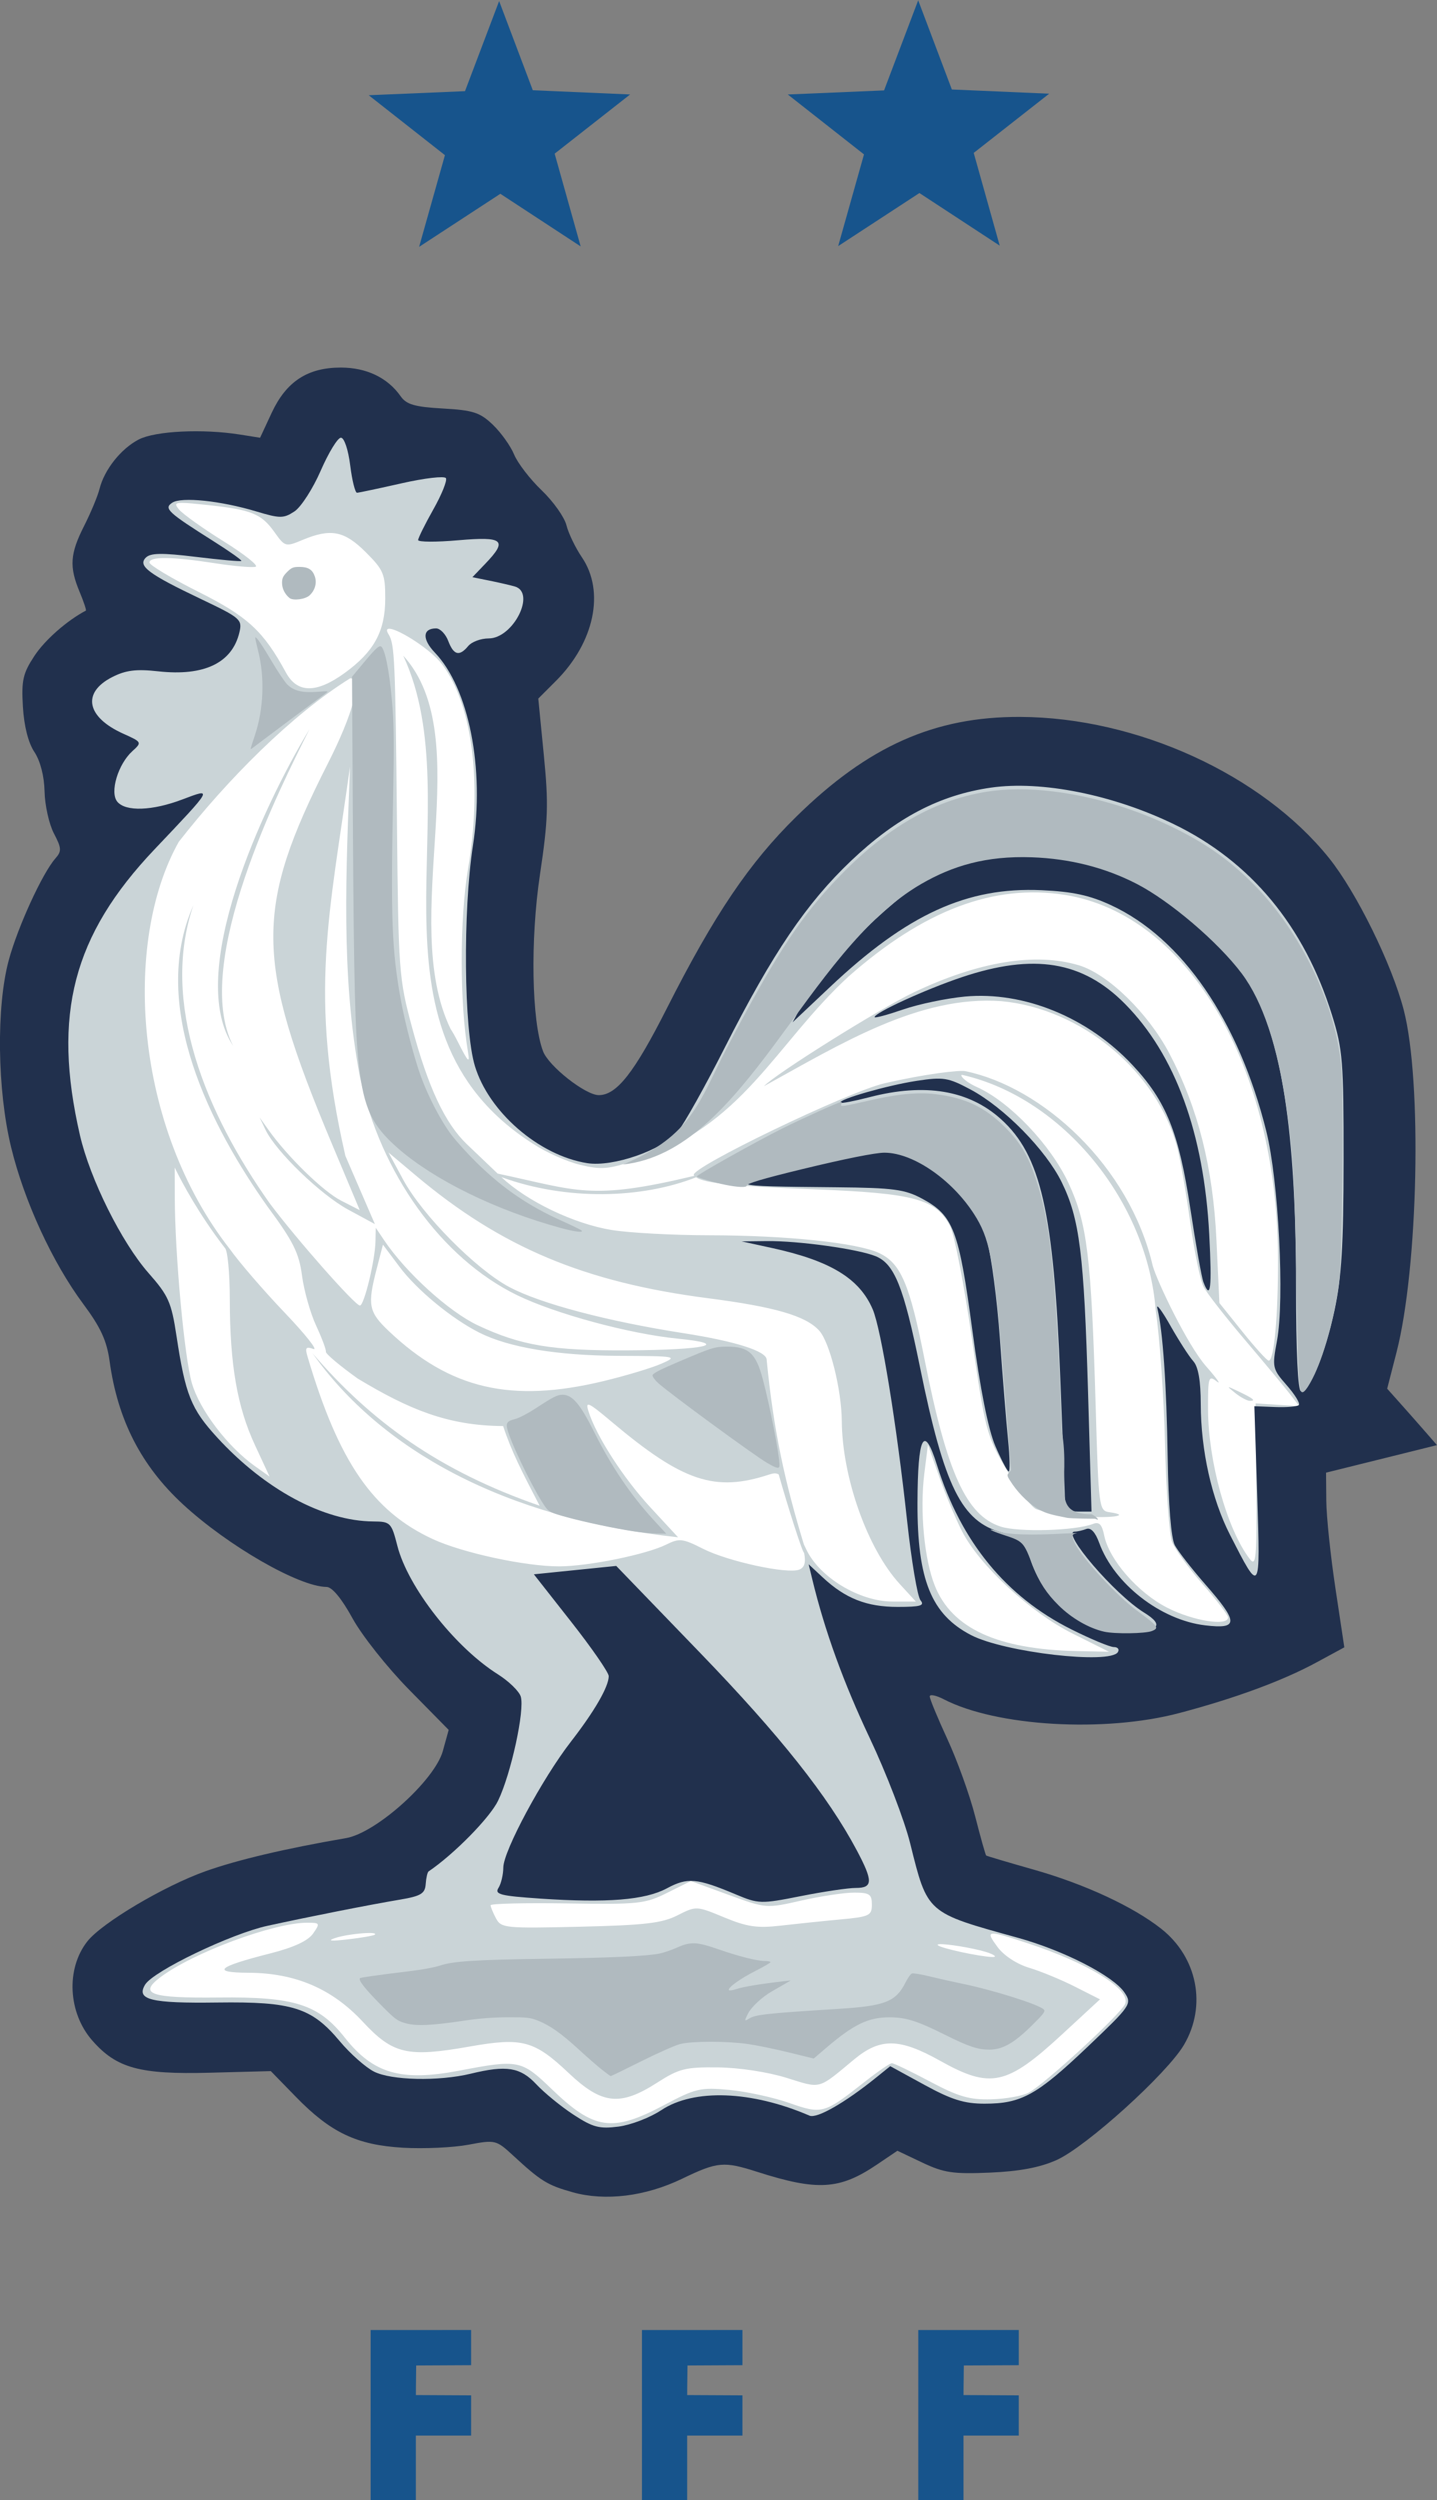 <svg id="svg8" version="1.1" viewBox="0 0 53.055 92.278" height="92.278mm" width="53.055mm" xmlns="http://www.w3.org/2000/svg">
  <rect x="0" y="0" width="53.055" height="92.278" fill="#808080" stroke="none"/>
  <defs id="defs2"></defs>
  
  <g transform="translate(254.108,99.169)" id="layer1">
    <g transform="translate(87.856,10.161)" id="g4686-7"></g>
    <path id="path4694-4" d="m -241.739,-84.293 c -1.076,0.103 -0.619,-0.397 -1.228,0.708 l -1.181,1.829 -1.95,-0.319 c -1.736,-0.076 -1.437,-0.491 -2.115,-0.096 -0.463,0.27 -0.663,0.446 -0.882,0.906 -0.193,0.405 -0.292,0.823 -0.542,1.312 -0.356,0.699 -0.49,0.808 -0.431,1.564 0.041,0.529 0.475,2.164 0.547,2.32 0.092,0.201 -1.213,0.814 -1.732,1.2 -0.93,0.692 -0.921,1.139 -0.921,2.106 0,0.412 0.123,1.023 0.384,1.537 0.301,0.594 0.305,0.828 0.306,1.408 3.7e-4,0.489 0.91,1.389 1.06,1.681 0.261,0.504 -0.517,1.317 -1.137,2.345 -1.153,1.911 -1.315,2.882 -1.312,5.953 0.002,2.244 0.543,2.518 0.899,3.755 0.505,1.756 1.03,3.401 2.045,4.777 0.579,0.784 0.975,1.553 1.233,2.796 0.392,1.889 0.552,2.188 1.671,3.432 1.367,1.521 3.348,2.932 4.733,3.184 0.557,0.101 2.137,1.501 2.606,2.398 0.3,0.575 0.914,1.509 1.724,2.365 l 1.713,1.754 -0.864,1.742 c -0.151,0.503 -0.924,1.199 -1.815,1.983 l -1.251,1.101 -2.593,0.512 c -2.815,0.556 -4.187,1.271 -5.93,2.428 -2.157,1.432 -2.586,1.287 -1.06,3.024 0.835,0.951 1.947,0.972 4.34,0.812 l 1.895,-0.127 0.988,0.988 c 1.724,1.724 3.361,2.377 5.874,1.883 l 1.14,-0.224 0.671,0.652 c 0.369,0.359 1.457,0.944 1.915,1.156 1.24,0.574 2.924,0.293 4.265,-0.403 1.179,-0.612 1.704,-0.631 3.189,-0.117 1.468,0.508 2.576,0.056 3.765,-0.677 l 0.879,-0.542 1.019,0.416 c 1.287,0.526 1.233,0.697 2.815,0.209 1.019,-0.315 1.635,-0.111 3.14,-1.466 2.172,-1.956 2.625,-1.724 2.733,-3.021 0.066,-0.789 0.063,-0.642 -0.32,-1.294 -0.814,-1.39 -1.565,-1.827 -4.635,-2.712 -0.911,-0.263 -1.2,-0.463 -1.983,-0.787 -0.449,-0.625 -0.797,-1.105 -0.962,-1.791 -0.165,-0.686 -1.187,-2.396 -1.536,-3.187 -0.349,-0.791 -0.278,-2.332 -0.251,-2.362 0.027,-0.031 1.983,-0.083 2.632,0.136 3.353,1.132 6.925,0.404 11.077,-1.614 1.909,-0.928 1.086,-0.127 0.733,-2.038 -0.112,-0.604 0.278,-1.334 0.209,-2.278 l -0.484,-2.853 c 4.313,-1.511 5.096,1.537 2.847,-0.763 l -0.289,-1.51 0.336,-1.421 c 0.869,-3.335 1.032,-9.088 0.318,-11.936 -1.376,-5.481 -2.851,-7.864 -8.509,-9.324 -1.569,-0.405 -2.165,-0.817 -4.006,-0.748 -1.719,0.064 -3.026,0.052 -4.027,0.438 -1.785,0.689 -2.357,1.887 -3.948,3.497 -1.687,1.707 -3.197,3.157 -4.866,6.461 -1.383,2.737 -2.381,3.264 -2.991,3.263 -0.535,-9.1e-4 -2.713,-0.548 -3.075,-1.101 -0.166,-0.253 -0.733,-2.403 -0.853,-3.535 -0.173,-1.644 0.021,-2.305 0.271,-3.774 0.324,-1.902 0.329,-4.393 0.065,-5.53 -0.155,-0.669 -0.482,-1.71 0.19,-2.402 1.065,-1.098 1.396,-1.206 1.288,-2.333 -0.049,-0.509 0.217,-0.731 0.015,-1.004 -0.202,-0.274 -0.183,-0.733 -0.309,-1.117 -0.14,-0.425 -0.393,-0.861 -0.891,-1.277 -0.45,-0.376 -1.289,-0.725 -1.289,-0.903 0,-0.45 -0.184,-1.123 -0.845,-1.396 -0.301,-0.125 -0.834,-0.328 -1.345,-0.293 -0.819,0.057 -0.878,0.223 -1.083,-0.159 -0.346,-0.647 -0.384,-1.342 -1.35,-1.319 z" style="fill:#ffffff;stroke-width:0.185"></path>
    <g transform="matrix(0.7,0,0,0.7,-16.349,-18.01)" id="g4686">
      <path id="path4694" d="m -321.987,-94.691 c -1.538,0.148 -0.884,-0.567 -1.754,1.012 l -1.687,2.612 -2.786,-0.456 c -2.481,-0.109 -2.053,-0.702 -3.021,-0.137 -0.661,0.386 -0.947,0.637 -1.26,1.295 -0.275,0.578 -0.418,1.175 -0.774,1.875 -0.509,0.999 -0.7,1.155 -0.615,2.234 0.059,0.756 0.678,3.091 0.781,3.315 0.132,0.286 -1.733,1.163 -2.474,1.714 -1.329,0.988 -1.315,1.626 -1.315,3.009 0,0.589 0.176,1.461 0.548,2.195 0.431,0.849 0.436,1.183 0.437,2.011 5.3e-4,0.698 1.299,1.984 1.515,2.401 0.372,0.72 -0.739,1.881 -1.625,3.35 -1.647,2.73 -1.879,4.117 -1.875,8.504 0.003,3.205 0.776,3.597 1.285,5.365 0.721,2.509 1.472,4.858 2.922,6.824 0.827,1.121 1.393,2.219 1.762,3.994 0.56,2.698 0.789,3.126 2.387,4.903 1.953,2.172 4.783,4.188 6.762,4.548 0.795,0.145 3.053,2.144 3.723,3.426 0.429,0.821 1.306,2.156 2.463,3.378 l 2.447,2.506 -1.234,2.489 c -0.215,0.718 -1.32,1.712 -2.593,2.833 l -1.787,1.573 -3.704,0.732 c -4.021,0.794 -5.982,1.816 -8.472,3.469 -3.082,2.046 -3.694,1.838 -1.515,4.32 1.193,1.359 2.782,1.389 6.2,1.16 l 2.708,-0.181 1.411,1.411 c 2.462,2.462 4.801,3.396 8.391,2.69 l 1.628,-0.32 0.958,0.932 c 0.527,0.512 2.082,1.348 2.736,1.651 1.772,0.82 4.177,0.419 6.093,-0.576 1.685,-0.875 2.434,-0.902 4.556,-0.167 2.098,0.726 3.68,0.08 5.379,-0.967 l 1.255,-0.774 1.455,0.595 c 1.839,0.752 1.762,0.996 4.021,0.298 1.456,-0.45 2.336,-0.158 4.486,-2.094 3.103,-2.795 3.75,-2.463 3.905,-4.316 0.094,-1.127 0.089,-0.917 -0.456,-1.848 -1.164,-1.985 -2.236,-2.61 -6.621,-3.874 -1.301,-0.375 -1.714,-0.661 -2.834,-1.124 -0.642,-0.892 -1.139,-1.578 -1.375,-2.558 -0.236,-0.98 -1.696,-3.422 -2.194,-4.552 -0.499,-1.13 -0.398,-3.331 -0.359,-3.375 0.039,-0.044 2.833,-0.119 3.76,0.194 4.79,1.617 9.893,0.578 15.825,-2.305 2.728,-1.326 1.552,-0.181 1.047,-2.911 -0.16,-0.863 0.397,-1.905 0.299,-3.255 l -0.692,-4.075 c 6.161,-2.159 7.28,2.196 4.068,-1.09 l -0.412,-2.157 0.481,-2.03 c 1.241,-4.764 1.475,-12.983 0.454,-17.051 -1.966,-7.83 -4.073,-11.234 -12.155,-13.32 -2.241,-0.578 -3.093,-1.166 -5.722,-1.069 -2.456,0.091 -4.323,0.074 -5.753,0.626 -2.549,0.984 -3.367,2.695 -5.641,4.996 -2.409,2.438 -4.567,4.51 -6.951,9.23 -1.976,3.911 -3.401,4.663 -4.272,4.662 -0.765,-0.001 -3.875,-0.782 -4.393,-1.573 -0.237,-0.361 -1.047,-3.432 -1.218,-5.05 -0.248,-2.348 0.03,-3.293 0.387,-5.392 0.463,-2.717 0.47,-6.275 0.093,-7.9 -0.222,-0.956 -0.688,-2.443 0.272,-3.432 1.522,-1.568 1.995,-1.722 1.84,-3.332 -0.07,-0.727 0.31,-1.044 0.022,-1.435 -0.289,-0.391 -0.261,-1.047 -0.442,-1.596 -0.2,-0.607 -0.562,-1.23 -1.273,-1.824 -0.643,-0.537 -1.842,-1.035 -1.842,-1.291 0,-0.643 -0.263,-1.604 -1.207,-1.995 -0.43,-0.178 -1.192,-0.469 -1.922,-0.418 -1.17,0.082 -1.255,0.318 -1.547,-0.227 -0.494,-0.925 -0.548,-1.916 -1.929,-1.885 z m -8.049,5.265 c 0.251,0.002 0.663,0.042 1.297,0.11 2.352,0.252 2.865,0.458 3.558,1.431 0.555,0.779 0.587,0.788 1.478,0.415 1.494,-0.624 2.208,-0.486 3.34,0.646 0.939,0.938 1.027,1.15 1.026,2.447 -10e-4,1.721 -0.59,2.799 -2.147,3.926 -1.486,1.076 -2.495,1.067 -3.09,-0.028 -1.19,-2.191 -2.014,-2.952 -4.618,-4.259 -1.419,-0.712 -2.58,-1.406 -2.58,-1.543 0,-0.327 1.195,-0.313 3.458,0.038 1.012,0.157 1.976,0.24 2.142,0.184 0.166,-0.055 -0.594,-0.658 -1.689,-1.34 -1.095,-0.682 -2.153,-1.437 -2.353,-1.678 -0.209,-0.252 -0.241,-0.354 0.176,-0.35 z m 10.96,6.639 c 0.526,0.069 2.149,1.093 2.741,1.879 1.598,2.122 2.123,6.273 1.365,10.784 -0.445,2.649 -0.446,7.052 -0.001,9.657 0.108,0.633 0.001,0.526 -0.53,-0.529 -0.166,-0.33 -0.297,-0.557 -0.388,-0.688 -2.788,-5.775 1.477,-15.331 -2.499,-19.687 3.701,7.957 -2.752,19.651 6.872,25.754 0.657,0.435 1.767,0.928 2.467,1.096 1.105,0.265 1.486,0.234 2.879,-0.236 5.696,-1.727 7.372,-6.114 11.285,-9.708 3.965,-3.491 7.654,-4.881 11.391,-4.291 6.51,1.028 11.212,9.043 11.244,19.166 0.01,3.032 -0.205,5.395 -0.489,5.393 -0.089,-5.29e-4 -0.711,-0.685 -1.382,-1.521 l -1.219,-1.52 -0.155,-3.307 c -0.179,-3.833 -0.971,-6.97 -2.485,-9.852 -1.115,-2.121 -3.236,-4.187 -4.772,-4.647 -2.296,-0.688 -5.276,-0.2 -8.696,1.423 -1.777,0.843 -7.316,4.309 -7.912,4.951 4.019,-2.214 8.199,-4.808 12.528,-4.482 4.227,0.395 8.205,3.705 9.267,7.712 0.154,0.582 0.461,2.342 0.681,3.91 0.22,1.568 0.538,3.116 0.707,3.44 0.169,0.323 1.153,1.585 2.188,2.803 1.035,1.218 2.102,2.502 2.372,2.853 l 0.491,0.637 -1.152,-0.074 -1.152,-0.074 0.035,4.351 c 0.031,3.892 -0.007,4.297 -0.357,3.836 -1.192,-1.568 -2.181,-5.137 -2.187,-7.889 -0.004,-1.694 0.028,-1.793 0.459,-1.455 0.255,0.2 0.006,-0.154 -0.552,-0.787 -1,-1.133 -2.599,-4.501 -2.822,-5.303 -1.232,-5.295 -5.834,-9.438 -9.893,-10.271 -0.292,-0.06 -2.033,0.129 -4.262,0.643 -1.925,0.444 -10.282,4.468 -10.052,4.841 0.007,0.012 0.019,0.023 0.029,0.034 -5.511,1.324 -6.159,0.777 -10.375,-0.116 -0.523,-0.496 -1.207,-1.147 -1.628,-1.552 -1.155,-1.11 -2.038,-2.995 -2.892,-6.175 -0.687,-2.556 -0.714,-2.92 -0.791,-10.716 -0.086,-8.661 -0.122,-9.479 -0.441,-9.988 -0.147,-0.234 -0.093,-0.317 0.082,-0.294 z m -2.105,2.609 v 5.29e-4 c 0.644,0 0.158,1.852 -1.179,4.486 -3.888,7.663 -3.86,10.368 0.207,20.054 l 1.472,3.505 -0.987,-0.504 c -0.941,-0.48 -2.819,-2.31 -3.827,-3.728 l -0.47,-0.661 0.313,0.655 c 0.548,1.145 2.909,3.424 4.364,4.212 l 1.406,0.761 -0.359,-0.829 c -0.197,-0.456 -0.737,-1.703 -1.198,-2.77 -1.953,-8.515 -0.842,-12.695 0.244,-20.521 -0.199,5.383 -0.497,11.019 0.522,16.348 1.087,5.105 4.308,9.58 8.289,11.519 2.021,0.984 5.933,2.043 8.475,2.293 2.84,0.28 1.489,0.595 -2.648,0.617 -3.992,0.021 -5.633,-0.253 -7.9,-1.321 -1.522,-0.717 -3.783,-2.77 -4.935,-4.481 l -0.445,-0.661 -0.014,0.707 c -0.02,1.003 -0.598,3.394 -0.821,3.394 -0.256,0 -3.336,-3.489 -4.757,-5.389 -3.36,-4.749 -5.787,-10.578 -4.025,-15.72 -2.388,5.373 1.003,11.793 3.897,15.876 1.369,1.851 1.672,2.457 1.831,3.66 0.105,0.793 0.44,1.977 0.744,2.632 0.304,0.655 0.536,1.275 0.515,1.378 -0.021,0.103 0.738,0.741 1.685,1.417 2.669,1.604 4.72,2.482 7.663,2.5 0.451,1.374 1.009,2.436 1.926,4.201 -5.309,-1.837 -8.908,-4.45 -11.981,-8.041 3.572,5.035 10.018,8.703 19.283,9.705 l -1.463,-1.58 c -1.422,-1.536 -2.852,-3.756 -3.264,-5.065 -0.176,-0.56 -0.017,-0.488 1.22,0.553 3.76,3.164 5.451,3.728 8.328,2.778 0.219,-0.072 0.366,-0.081 0.488,0.005 0.39,1.401 1.269,4.194 1.337,4.126 0.101,0.513 0.023,0.78 -0.261,0.889 -0.632,0.243 -3.756,-0.435 -5.069,-1.1 -1.078,-0.546 -1.251,-0.565 -1.943,-0.221 -1.041,0.519 -4.1,1.143 -5.637,1.148 -1.77,0.006 -5.096,-0.709 -6.67,-1.436 -3.167,-1.461 -4.966,-4.078 -6.605,-9.605 -0.146,-0.493 -0.095,-0.565 0.304,-0.421 0.264,0.095 -0.42,-0.769 -1.519,-1.92 -1.1,-1.151 -2.4,-2.658 -2.889,-3.349 -5.06,-6.463 -5.664,-16.19 -2.692,-21.473 2.558,-3.274 5.952,-6.701 9.042,-8.623 z m -2.147,2.678 c -2.507,4.16 -6.556,12.915 -4.033,16.703 -2.229,-4.354 2.52,-13.694 4.033,-16.703 z m 34.439,18.238 c 5.316,1.213 9.763,6.711 10.19,12.426 0.21,1.38 0.43,4.533 0.489,7.007 0.059,2.474 0.226,4.807 0.371,5.185 0.145,0.378 0.87,1.378 1.609,2.224 0.74,0.845 1.345,1.638 1.345,1.761 0,0.477 -1.826,0.189 -3.192,-0.504 -1.56,-0.791 -3.083,-2.535 -3.341,-3.825 -0.114,-0.571 -0.263,-0.726 -0.581,-0.603 -0.942,0.366 -3.943,0.452 -4.888,0.14 -1.804,-0.595 -2.82,-2.83 -4,-8.797 -0.787,-3.98 -1.255,-5.079 -2.39,-5.618 -1.152,-0.547 -4.879,-0.938 -8.993,-0.943 -1.892,-0.002 -4.196,-0.127 -5.121,-0.277 -1.989,-0.323 -4.47,-1.511 -5.818,-2.788 3.444,1.254 7.418,1.134 10.267,0.008 0.458,0.318 2.044,0.473 6.229,0.635 5.293,0.204 6.43,0.513 7.172,1.947 0.221,0.427 0.733,3.067 1.138,5.868 0.71,4.902 0.778,5.163 1.83,6.963 0.601,1.029 1.304,1.965 1.562,2.081 0.258,0.116 1.243,0.281 2.189,0.368 1.592,0.146 2.964,-0.018 1.683,-0.202 -0.552,-0.079 -0.571,-0.219 -0.726,-5.556 -0.23,-7.906 -0.446,-9.688 -1.438,-11.807 -0.944,-2.018 -3.092,-4.271 -4.808,-5.045 -0.722,-0.326 -0.971,-0.693 -0.777,-0.649 z m -30.277,4.088 1.437,1.209 c 4.503,3.788 8.893,5.633 15.404,6.474 3.545,0.458 5.171,0.931 5.877,1.71 0.554,0.612 1.179,3.111 1.191,4.763 0.022,2.981 1.357,6.741 3.05,8.589 h -5.3e-4 l 0.858,0.936 -1.226,-0.002 c -1.764,-0.002 -3.885,-1.292 -4.567,-2.777 -0.047,-0.103 -0.083,-0.175 -0.11,-0.223 -0.977,-3.207 -1.599,-5.938 -1.967,-9.758 -0.013,-0.447 -1.649,-0.967 -4.371,-1.391 -4.032,-0.628 -7.559,-1.561 -9.199,-2.432 -1.759,-0.935 -4.594,-3.801 -5.6,-5.663 z m -11.276,0.794 c 0.396,0.818 1.308,2.506 2.642,4.234 0.145,0.09 0.264,1.314 0.265,2.726 0.003,3.418 0.389,5.657 1.324,7.67 l 0.774,1.666 -0.767,-0.547 c -1.448,-1.031 -2.919,-2.964 -3.33,-4.375 -0.396,-1.363 -0.893,-6.748 -0.903,-9.786 z m 10.984,4.068 0.875,1.168 c 0.91,1.215 2.738,2.724 4.196,3.463 1.554,0.788 4.109,1.215 7.356,1.23 3.081,0.014 3.148,0.026 2.249,0.418 -0.509,0.222 -1.879,0.634 -3.043,0.914 -4.866,1.172 -8.087,0.424 -11.311,-2.625 -1.079,-1.02 -1.15,-1.376 -0.652,-3.295 z m 44.613,7.518 c -0.019,0.013 0.099,0.111 0.342,0.305 0.282,0.226 0.63,0.411 0.772,0.411 0.336,0 0.186,-0.122 -0.624,-0.508 -0.312,-0.149 -0.47,-0.222 -0.489,-0.209 z m -15.868,3.031 0.594,1.687 c 0.327,0.928 0.869,2.223 1.205,2.878 0.922,1.797 3.602,4.275 5.829,5.389 l 1.921,0.961 -1.689,-0.036 c -4.191,-0.089 -6.595,-1.193 -7.495,-3.442 -0.56,-1.4 -0.8,-3.957 -0.556,-5.913 z m -12.508,23.005 1.988,0.725 c 1.983,0.723 1.993,0.724 3.836,0.305 1.016,-0.231 2.27,-0.42 2.787,-0.42 0.814,0 0.94,0.084 0.94,0.63 0,0.581 -0.131,0.643 -1.654,0.784 -0.91,0.084 -2.332,0.232 -3.16,0.327 -1.235,0.142 -1.771,0.064 -2.977,-0.436 -1.465,-0.607 -1.474,-0.607 -2.462,-0.107 -0.817,0.414 -1.723,0.519 -5.138,0.6 -3.942,0.093 -4.16,0.072 -4.432,-0.436 -0.157,-0.294 -0.286,-0.607 -0.286,-0.695 0,-0.088 1.816,-0.131 4.035,-0.097 3.775,0.059 4.115,0.022 5.279,-0.56 z m -20.227,2.197 c 0.67,0 0.685,0.028 0.303,0.574 -0.269,0.383 -1.02,0.731 -2.268,1.047 -2.789,0.708 -3.124,1.007 -1.14,1.017 2.476,0.012 4.408,0.839 6.029,2.58 1.597,1.716 2.353,1.891 5.649,1.309 2.763,-0.488 3.398,-0.318 5.214,1.4 1.753,1.658 2.71,1.762 4.667,0.506 1.154,-0.74 1.49,-0.825 3.206,-0.805 1.112,0.013 2.63,0.244 3.616,0.551 1.851,0.576 1.632,0.636 3.559,-0.966 1.383,-1.149 2.393,-1.135 4.534,0.062 2.676,1.497 3.518,1.314 6.461,-1.406 l 1.98,-1.829 -1.319,-0.668 c -0.725,-0.367 -1.814,-0.816 -2.419,-0.997 -0.647,-0.193 -1.331,-0.642 -1.661,-1.088 -0.671,-0.907 -0.587,-0.918 1.588,-0.204 3.226,1.059 5.433,2.429 5.14,3.191 -0.197,0.514 -4.234,4.23 -5.09,4.686 -0.327,0.174 -1.219,0.332 -1.984,0.352 -1.134,0.029 -1.727,-0.144 -3.216,-0.935 -1.004,-0.534 -1.911,-0.97 -2.016,-0.97 -0.105,0 -0.771,0.459 -1.482,1.02 -2.085,1.647 -2.21,1.681 -3.934,1.075 -0.835,-0.293 -2.256,-0.602 -3.159,-0.687 -1.523,-0.142 -1.772,-0.084 -3.45,0.807 -2.721,1.444 -3.684,1.304 -5.932,-0.864 -1.58,-1.523 -1.743,-1.555 -4.853,-0.96 -3.068,0.587 -4.536,0.165 -6.041,-1.735 -1.396,-1.762 -2.657,-2.165 -6.645,-2.12 -3.6,0.04 -4.253,-0.183 -3.1,-1.058 1.709,-1.297 5.984,-2.886 7.764,-2.886 z m 3.363,0.543 c 0.171,0.006 0.259,0.033 0.201,0.085 -0.061,0.054 -0.706,0.167 -1.434,0.251 -0.892,0.103 -1.108,0.079 -0.661,-0.072 0.413,-0.14 1.21,-0.248 1.698,-0.264 0.073,-0.002 0.139,-0.003 0.196,-5.16e-4 z m 30.143,0.589 c 0.58,0.027 1.972,0.274 2.491,0.479 0.304,0.12 0.36,0.204 0.132,0.197 -0.677,-0.021 -2.711,-0.461 -2.871,-0.621 -0.049,-0.049 0.054,-0.064 0.248,-0.055 z" style="fill:#cad4d7;stroke-width:0.265"></path>
      <path transform="matrix(0.265,0,0,0.265,-73.568,-10.161)" id="path4690" d="m -930.336,64.438 v 34 h 9 v -13 h 11 v -8 l -10.992,-0.057 c -0.004,-2.263 0.049,-3.493 0.057,-5.887 l 10.936,-0.057 v -7 z m 54,0 v 34 h 9 v -13 h 11 v -8 l -10.992,-0.057 c -0.004,-2.263 0.049,-3.493 0.057,-5.887 l 10.936,-0.057 v -7 z m 55,0 v 34 h 9 v -13 h 11 v -8 l -10.992,-0.057 c -0.004,-2.263 0.049,-3.493 0.057,-5.887 l 10.936,-0.057 v -7 z" style="fill:#17548c;stroke-width:1"></path>
      <path id="path4688" d="m -309.452,-0.35 c -1.325,-0.369 -1.671,-0.582 -3.124,-1.922 -0.911,-0.841 -0.95,-0.85 -2.381,-0.582 -0.8,0.15 -2.348,0.22 -3.44,0.157 -2.438,-0.142 -3.811,-0.793 -5.649,-2.679 l -1.326,-1.361 -3.208,0.085 c -3.706,0.098 -4.924,-0.235 -6.205,-1.694 -1.283,-1.461 -1.401,-3.786 -0.265,-5.23 0.769,-0.978 4.049,-2.924 6.242,-3.703 1.692,-0.601 4.205,-1.193 7.405,-1.744 1.593,-0.274 4.676,-3.048 5.104,-4.591 l 0.309,-1.114 -2.084,-2.117 c -1.147,-1.165 -2.491,-2.858 -2.989,-3.767 -0.57,-1.039 -1.076,-1.652 -1.366,-1.654 -1.453,-0.01 -5.193,-2.159 -7.569,-4.349 -2.209,-2.036 -3.45,-4.453 -3.876,-7.549 -0.15,-1.088 -0.471,-1.787 -1.394,-3.028 -1.622,-2.181 -3.113,-5.421 -3.802,-8.26 -0.733,-3.02 -0.788,-7.41 -0.122,-9.868 0.473,-1.746 1.77,-4.577 2.455,-5.355 0.34,-0.386 0.331,-0.545 -0.076,-1.323 -0.254,-0.486 -0.476,-1.479 -0.492,-2.207 -0.019,-0.82 -0.224,-1.614 -0.539,-2.09 -0.321,-0.483 -0.544,-1.364 -0.604,-2.381 -0.082,-1.395 1.4e-4,-1.759 0.609,-2.684 0.55,-0.836 1.719,-1.864 2.711,-2.385 0.038,-0.02 -0.111,-0.468 -0.331,-0.995 -0.551,-1.32 -0.504,-2.003 0.24,-3.472 0.352,-0.695 0.717,-1.571 0.811,-1.947 0.256,-1.021 1.132,-2.124 2.071,-2.61 0.871,-0.45 3.373,-0.572 5.341,-0.259 l 1.058,0.168 0.609,-1.309 c 0.771,-1.657 1.897,-2.394 3.656,-2.392 1.354,0.002 2.465,0.537 3.152,1.517 0.302,0.431 0.74,0.558 2.226,0.642 1.595,0.09 1.957,0.208 2.633,0.855 0.431,0.413 0.936,1.12 1.123,1.572 0.187,0.452 0.841,1.301 1.453,1.887 0.612,0.586 1.2,1.415 1.307,1.842 0.107,0.427 0.474,1.188 0.815,1.69 1.224,1.804 0.66,4.488 -1.371,6.519 l -0.93,0.93 0.293,2.98 c 0.254,2.58 0.226,3.425 -0.204,6.299 -0.516,3.444 -0.441,7.731 0.164,9.32 0.299,0.787 2.236,2.31 2.938,2.31 0.944,0 1.871,-1.18 3.587,-4.57 2.503,-4.944 4.347,-7.675 6.831,-10.114 3.783,-3.715 7.289,-5.277 11.803,-5.259 6.16,0.024 12.759,3.039 16.297,7.444 1.444,1.799 3.311,5.592 3.937,8.001 0.976,3.755 0.769,13.598 -0.38,18.063 l -0.492,1.913 0.709,0.794 c 0.39,0.437 0.981,1.106 1.313,1.488 l 0.604,0.694 -2.925,0.726 -2.925,0.726 0.013,1.491 c 0.007,0.82 0.224,2.893 0.482,4.605 l 0.469,3.114 -1.475,0.799 c -1.775,0.962 -4.282,1.887 -7.23,2.666 -3.943,1.043 -9.646,0.709 -12.423,-0.727 -0.407,-0.21 -0.739,-0.277 -0.739,-0.148 0,0.129 0.423,1.15 0.94,2.269 0.517,1.119 1.172,2.942 1.456,4.051 0.284,1.108 0.545,2.039 0.581,2.067 0.036,0.028 1.168,0.364 2.515,0.746 2.684,0.762 5.223,1.939 6.714,3.113 1.915,1.509 2.416,4.063 1.203,6.125 -0.895,1.52 -5.16,5.376 -6.719,6.073 -0.878,0.393 -1.955,0.596 -3.514,0.663 -1.939,0.083 -2.43,0.01 -3.565,-0.528 l -1.316,-0.625 -1.086,0.733 c -1.964,1.326 -3.132,1.395 -6.311,0.378 -1.765,-0.565 -2.093,-0.535 -3.96,0.365 -1.935,0.932 -4.047,1.193 -5.772,0.713 z m 4.673,-4.326 c 1.719,-1.144 4.757,-1.032 7.82,0.288 0.389,0.167 1.86,-0.674 3.515,-2.009 l 0.743,-0.6 1.809,0.989 c 1.425,0.779 2.097,0.989 3.168,0.989 1.937,0 2.757,-0.453 5.426,-2.993 2.298,-2.187 2.352,-2.267 1.958,-2.86 -0.585,-0.881 -3.198,-2.223 -5.645,-2.9 -4.819,-1.332 -4.742,-1.264 -5.668,-4.986 -0.301,-1.209 -1.259,-3.702 -2.13,-5.54 -1.385,-2.925 -2.372,-5.651 -3.03,-8.37 l -0.192,-0.794 0.748,0.697 c 1.188,1.108 2.315,1.552 3.942,1.552 1.215,0 1.445,-0.067 1.21,-0.35 -0.16,-0.193 -0.476,-2.068 -0.704,-4.167 -0.55,-5.081 -1.369,-10.122 -1.815,-11.17 -0.695,-1.631 -2.231,-2.566 -5.32,-3.239 l -1.593,-0.347 1.323,-0.016 c 1.658,-0.02 4.799,0.415 5.736,0.794 0.999,0.404 1.483,1.611 2.341,5.83 1.288,6.335 2.199,8.173 4.334,8.744 1,0.268 1.199,0.441 1.444,1.259 0.699,2.334 2.743,3.983 4.93,3.978 1.9,-0.004 2.247,-0.318 1.12,-1.015 -1.561,-0.965 -4.398,-4.271 -3.664,-4.271 0.139,0 0.416,-0.063 0.615,-0.139 0.233,-0.089 0.475,0.171 0.677,0.728 0.784,2.162 3.24,4.074 5.591,4.353 1.762,0.209 1.767,-0.149 0.03,-2.134 -0.726,-0.83 -1.461,-1.771 -1.633,-2.092 -0.192,-0.359 -0.337,-2.141 -0.375,-4.628 -0.059,-3.832 -0.256,-6.684 -0.544,-7.861 -0.071,-0.291 0.237,0.118 0.685,0.91 0.448,0.791 0.991,1.634 1.207,1.873 0.266,0.294 0.394,1.023 0.397,2.265 0.006,2.451 0.576,4.999 1.541,6.891 1.606,3.148 1.605,3.148 1.437,-2.082 l -0.151,-4.696 1.099,0.043 c 0.604,0.024 1.166,-0.024 1.247,-0.105 0.081,-0.081 -0.205,-0.55 -0.637,-1.042 -0.759,-0.865 -0.776,-0.941 -0.516,-2.343 0.406,-2.189 0.087,-8.443 -0.563,-11.052 -1.454,-5.832 -4.432,-10.171 -8.176,-11.913 -1.139,-0.53 -2.028,-0.722 -3.68,-0.797 -3.929,-0.178 -7.094,1.271 -11.163,5.112 l -1.965,1.854 0.642,-1.191 c 1.004,-1.864 5.119,-5.822 6.992,-6.727 2.885,-1.393 7.005,-1.218 10.4,0.442 1.958,0.957 5.067,3.736 6.042,5.4 1.72,2.935 2.475,7.813 2.475,15.98 0,3.442 0.098,5.543 0.259,5.543 0.461,0 1.283,-1.974 1.771,-4.256 0.374,-1.748 0.477,-3.448 0.48,-7.915 0.003,-5.229 -0.046,-5.849 -0.616,-7.673 -1.462,-4.685 -4.288,-8.09 -8.34,-10.051 -3.212,-1.555 -6.981,-2.308 -9.642,-1.926 -2.698,0.387 -4.981,1.581 -7.378,3.857 -2.359,2.241 -4.145,4.881 -6.658,9.84 -1.032,2.037 -2.148,4.033 -2.479,4.434 -0.807,0.978 -3.419,1.888 -4.789,1.668 -2.544,-0.407 -5.187,-2.697 -5.919,-5.129 -0.58,-1.929 -0.634,-8.167 -0.099,-11.625 0.625,-4.044 -0.214,-8.288 -2.009,-10.163 -0.681,-0.711 -0.652,-1.278 0.065,-1.278 0.213,0 0.501,0.298 0.639,0.661 0.288,0.757 0.587,0.832 1.058,0.265 0.181,-0.218 0.664,-0.397 1.073,-0.397 1.301,0 2.515,-2.42 1.375,-2.741 -0.255,-0.072 -0.861,-0.211 -1.347,-0.309 l -0.884,-0.178 0.686,-0.716 c 1.188,-1.24 0.955,-1.44 -1.431,-1.232 -1.164,0.102 -2.117,0.097 -2.117,-0.011 0,-0.107 0.361,-0.835 0.802,-1.617 0.441,-0.782 0.74,-1.523 0.663,-1.647 -0.076,-0.124 -1.122,-0.003 -2.324,0.269 -1.202,0.272 -2.265,0.497 -2.364,0.501 -0.099,0.004 -0.261,-0.648 -0.361,-1.448 -0.103,-0.825 -0.315,-1.455 -0.489,-1.455 -0.169,0 -0.648,0.782 -1.065,1.738 -0.416,0.956 -1.041,1.924 -1.388,2.151 -0.572,0.375 -0.76,0.375 -2.014,-0.002 -1.87,-0.562 -3.942,-0.778 -4.425,-0.462 -0.465,0.305 -0.254,0.502 2.186,2.043 0.839,0.53 1.494,0.994 1.455,1.031 -0.039,0.038 -1.117,-0.059 -2.396,-0.215 -1.798,-0.219 -2.398,-0.209 -2.646,0.042 -0.43,0.436 0.141,0.862 2.923,2.187 2.076,0.988 2.176,1.075 2.015,1.754 -0.382,1.611 -1.859,2.319 -4.278,2.052 -1.171,-0.129 -1.717,-0.061 -2.435,0.306 -1.61,0.822 -1.352,2.113 0.596,2.986 0.976,0.438 0.984,0.453 0.473,0.916 -0.759,0.687 -1.203,2.175 -0.796,2.666 0.443,0.534 1.847,0.484 3.445,-0.123 1.613,-0.613 1.626,-0.637 -1.48,2.634 -4.304,4.533 -5.397,8.718 -3.935,15.074 0.532,2.313 2.199,5.658 3.625,7.276 1.043,1.183 1.198,1.533 1.467,3.307 0.47,3.107 0.767,3.848 2.139,5.347 2.515,2.748 5.618,4.418 8.241,4.436 0.903,0.006 0.956,0.059 1.27,1.287 0.558,2.178 3.033,5.341 5.298,6.77 0.576,0.363 1.12,0.891 1.209,1.172 0.223,0.702 -0.513,4.085 -1.195,5.495 -0.436,0.9 -2.325,2.821 -3.666,3.729 -0.061,0.041 -0.129,0.342 -0.152,0.67 -0.035,0.498 -0.255,0.631 -1.345,0.815 -1.623,0.273 -4.728,0.886 -6.992,1.38 -1.937,0.422 -6.027,2.388 -6.462,3.105 -0.484,0.798 0.293,0.99 3.816,0.942 3.949,-0.054 4.969,0.269 6.447,2.037 0.543,0.65 1.352,1.37 1.799,1.601 0.909,0.47 3.422,0.526 5.115,0.115 1.887,-0.459 2.612,-0.341 3.456,0.559 0.427,0.456 1.313,1.179 1.968,1.607 1.017,0.664 1.363,0.755 2.372,0.623 0.65,-0.085 1.662,-0.474 2.249,-0.865 z m -6.399,-11.159 c -2.081,-0.14 -2.402,-0.222 -2.187,-0.56 0.139,-0.218 0.254,-0.704 0.256,-1.079 0.005,-0.871 2.059,-4.693 3.566,-6.635 1.25,-1.611 1.994,-2.9 1.994,-3.454 0,-0.19 -0.888,-1.476 -1.974,-2.857 l -1.974,-2.512 2.172,-0.221 2.172,-0.221 4.428,4.587 c 4.201,4.351 6.738,7.548 8.255,10.401 0.87,1.636 0.861,1.991 -0.049,1.991 -0.4,-1.11e-4 -1.707,0.194 -2.905,0.432 -2.104,0.418 -2.22,0.414 -3.44,-0.098 -2.037,-0.856 -2.527,-0.898 -3.616,-0.314 -1.154,0.619 -3.146,0.78 -6.7,0.541 z m 27.699,-20.867 c -0.004,-0.255 -0.117,-3.201 -0.251,-6.548 -0.352,-8.819 -1.03,-11.783 -3.126,-13.677 -1.699,-1.535 -4.011,-1.922 -6.943,-1.162 -0.795,0.206 -1.484,0.338 -1.53,0.292 -0.161,-0.161 2.477,-0.918 4.015,-1.153 1.415,-0.216 1.665,-0.176 2.852,0.458 1.77,0.946 3.973,3.187 4.807,4.891 0.943,1.925 1.174,3.771 1.387,11.078 l 0.183,6.284 h -0.694 c -0.481,0 -0.696,-0.142 -0.702,-0.463 z m -3.678,-2.991 c -0.374,-0.868 -0.799,-3.005 -1.212,-6.093 -0.711,-5.304 -1,-6.063 -2.643,-6.949 -0.916,-0.494 -1.52,-0.575 -4.498,-0.604 -5.98,-0.06 -5.949,-0.043 -1.984,-1.033 1.965,-0.491 3.929,-0.895 4.366,-0.899 2.112,-0.017 4.832,2.335 5.538,4.79 0.223,0.775 0.525,3.076 0.672,5.114 0.146,2.037 0.341,4.448 0.432,5.358 0.091,0.91 0.107,1.654 0.035,1.654 -0.072,0 -0.389,-0.602 -0.706,-1.337 z m 10.976,-8.641 c -0.096,-0.249 -0.407,-1.997 -0.692,-3.884 -0.607,-4.015 -1.271,-5.665 -3.047,-7.563 -2.359,-2.522 -5.737,-3.902 -8.844,-3.614 -0.964,0.09 -2.43,0.396 -3.257,0.681 -0.828,0.285 -1.505,0.467 -1.505,0.404 0,-0.233 2.684,-1.462 4.596,-2.104 3.802,-1.276 6.379,-0.855 8.617,1.411 2.645,2.677 4.159,6.821 4.437,12.146 0.149,2.855 0.071,3.503 -0.305,2.524 z m -4.513,19.503 c 0.09,-0.146 -0.006,-0.265 -0.213,-0.265 -0.207,0 -1.216,-0.42 -2.241,-0.933 -3.454,-1.728 -5.819,-4.618 -7.087,-8.662 -0.688,-2.191 -1.017,-1.554 -1.029,1.99 -0.014,4.057 0.729,5.889 2.829,6.976 1.765,0.913 7.333,1.555 7.742,0.894 z" style="fill:#21304d;stroke-width:0.265"></path>
    </g>
    <path id="path4696" d="m -243.05,-78.245 c -0.232,0 -0.295,0.025 -0.457,0.187 -0.149,0.149 -0.188,0.232 -0.188,0.402 0,0.209 0.101,0.414 0.273,0.557 0.135,0.111 0.587,0.052 0.747,-0.098 0.197,-0.185 0.272,-0.451 0.193,-0.689 -0.085,-0.258 -0.245,-0.359 -0.569,-0.359 z m -1.623,2.601 c -0.007,-1.82e-4 -0.011,0.006 -0.011,0.019 -7e-4,0.03 0.049,0.254 0.11,0.496 0.243,0.96 0.199,2.129 -0.117,3.078 -0.089,0.267 -0.162,0.5 -0.162,0.517 0,0.017 0.031,0.005 0.069,-0.026 0.092,-0.075 2.516,-1.887 2.69,-2.011 0.133,-0.094 0.126,-0.096 -0.305,-0.063 -0.548,0.042 -0.871,-0.038 -1.104,-0.273 -0.095,-0.096 -0.349,-0.473 -0.563,-0.837 -0.341,-0.579 -0.557,-0.899 -0.608,-0.901 z m 4.605,0.329 c -0.088,5.55e-4 -0.242,0.162 -0.611,0.605 l -0.432,0.519 0.033,5.598 c 0.034,5.687 0.081,7.532 0.224,8.769 0.181,1.567 0.479,2.198 1.434,3.033 1.348,1.179 3.62,2.291 6.012,2.945 0.519,0.142 0.862,0.183 0.769,0.092 -0.029,-0.028 -0.355,-0.187 -0.725,-0.353 -1.225,-0.549 -2.15,-1.179 -3.126,-2.129 -0.329,-0.321 -0.759,-0.794 -0.955,-1.052 -0.38,-0.501 -0.846,-1.392 -1.12,-2.142 -0.246,-0.674 -0.587,-1.97 -0.742,-2.822 -0.337,-1.851 -0.38,-3.015 -0.284,-7.666 0.031,-1.51 0.026,-2.442 -0.018,-3.036 -0.086,-1.177 -0.238,-2.079 -0.39,-2.313 -0.02,-0.031 -0.042,-0.049 -0.071,-0.048 z m 23.504,5.28 c -0.397,0.003 -0.775,0.033 -1.127,0.09 -2.055,0.333 -3.886,1.438 -5.747,3.466 -1.237,1.348 -2.141,2.761 -3.82,5.966 -1.031,1.969 -1.276,3.268 -3.857,4.326 4.542,-0.482 6.726,-7.877 11.026,-10.359 1.143,-0.66 2.377,-1.042 4.081,-0.981 1.398,0.05 2.692,0.377 3.86,0.977 1.233,0.633 3.009,2.147 3.882,3.308 0.78,1.037 1.333,2.699 1.661,4.989 0.233,1.623 0.304,2.861 0.359,6.233 0.049,3.003 0.075,3.755 0.146,4.122 0.045,0.237 0.193,0.111 0.449,-0.384 0.411,-0.796 0.814,-2.252 0.985,-3.558 0.116,-0.892 0.176,-6.85 0.079,-7.944 -0.205,-2.322 -1.509,-5.025 -3.269,-6.777 -0.921,-0.917 -1.813,-1.534 -3.103,-2.147 -1.818,-0.863 -3.886,-1.342 -5.605,-1.329 z m -3.504,11.22 c -0.525,-0.003 -1.132,0.08 -1.895,0.254 -1.056,0.241 -1.124,0.25 -1.084,0.148 0.018,-0.048 0.019,-0.086 0.003,-0.086 -0.081,0 -1.418,0.602 -2.176,0.98 -0.981,0.489 -3.201,1.734 -3.163,1.773 0.051,0.051 0.664,0.23 1.061,0.309 0.461,0.092 0.781,0.105 0.781,0.03 0,-0.079 0.578,-0.252 2.041,-0.607 1.57,-0.382 2.715,-0.611 3.048,-0.61 1.103,0.003 2.607,1.075 3.408,2.43 0.511,0.865 0.668,1.786 0.989,5.842 0.09,1.138 0.189,2.366 0.219,2.73 0.03,0.364 0.056,0.679 0.056,0.699 5.6e-4,0.021 -0.038,0.076 -0.085,0.123 -0.077,0.077 -0.065,0.116 0.131,0.404 0.276,0.406 0.693,0.795 1.037,0.969 0.233,0.118 0.394,0.164 0.986,0.28 0.061,0.012 0.318,0.024 0.572,0.028 l 0.462,0.006 c 0.24,0.113 0.014,-0.106 -0.123,-0.165 -1.58,0 -0.771,-1.116 -1.103,-3.061 -0.23,-5.889 -0.415,-7.684 -0.964,-9.328 -0.284,-0.852 -0.574,-1.336 -1.133,-1.895 -0.744,-0.744 -1.463,-1.087 -2.568,-1.222 -0.16,-0.02 -0.325,-0.03 -0.5,-0.031 z m -7.218,9.349 c -0.441,0.003 -0.542,0.035 -1.806,0.575 -0.68,0.29 -0.924,0.419 -0.924,0.488 0,0.052 0.093,0.178 0.207,0.281 0.422,0.381 3.504,2.64 4.011,2.94 0.369,0.218 0.47,0.239 0.47,0.098 -0.001,-0.382 -0.343,-2.144 -0.617,-3.18 -0.255,-0.964 -0.527,-1.208 -1.341,-1.202 z m -6.056,1.777 c -0.189,-1.86e-4 -0.345,0.079 -0.987,0.5 -0.276,0.181 -0.609,0.356 -0.74,0.389 -0.348,0.088 -0.384,0.155 -0.271,0.502 0.224,0.684 1.044,2.326 1.39,2.78 0.114,0.149 0.218,0.197 0.75,0.343 0.698,0.191 1.755,0.414 2.493,0.527 0.273,0.042 0.654,0.079 0.847,0.082 l 0.351,0.005 -0.461,-0.5 c -0.848,-0.92 -1.567,-1.983 -2.199,-3.25 -0.519,-1.041 -0.806,-1.378 -1.174,-1.379 z m 15.844,4.977 c -0.018,-0.002 -0.03,-0.001 -0.034,0.003 -0.015,0.015 0.179,0.095 0.431,0.178 0.779,0.255 0.776,0.253 1.126,1.154 0.236,0.607 0.504,1.019 0.955,1.465 0.477,0.472 1.112,0.839 1.676,0.967 0.391,0.089 1.517,0.074 1.763,-0.023 0.284,-0.113 0.24,-0.171 -0.565,-0.764 -0.72,-0.529 -1.98,-1.892 -2.263,-2.446 -0.146,-0.287 -0.137,-0.37 0.043,-0.399 0.083,-0.013 -0.121,-0.009 -0.455,0.01 -1.177,0.067 -2.07,0.041 -2.389,-0.069 -0.121,-0.042 -0.232,-0.07 -0.287,-0.076 z m -10.966,15.271 c -0.218,-0.009 -0.399,0.043 -0.64,0.152 -0.194,0.088 -0.484,0.188 -0.644,0.222 -0.459,0.098 -1.818,0.161 -4.273,0.195 -2.53,0.036 -3.377,0.091 -3.838,0.25 -0.172,0.059 -0.631,0.147 -1.02,0.194 -1.329,0.163 -1.909,0.245 -1.937,0.273 -0.069,0.069 0.167,0.372 0.734,0.948 0.556,0.564 0.634,0.624 0.937,0.711 0.397,0.115 0.969,0.09 2.18,-0.093 0.529,-0.08 1.071,-0.122 1.6,-0.124 0.707,-0.003 0.836,0.012 1.116,0.123 0.444,0.176 0.864,0.473 1.504,1.06 0.303,0.279 0.688,0.615 0.855,0.747 0.167,0.133 0.316,0.241 0.331,0.242 0.015,3.7e-4 0.524,-0.247 1.13,-0.55 0.607,-0.303 1.251,-0.588 1.432,-0.634 0.434,-0.111 1.73,-0.112 2.505,-3.71e-4 0.322,0.046 1,0.186 1.506,0.31 l 0.92,0.226 0.486,-0.415 c 0.995,-0.848 1.533,-1.106 2.306,-1.107 0.607,-9.1e-4 1.025,0.13 2.054,0.644 0.878,0.438 1.22,0.552 1.648,0.549 0.484,-0.004 0.898,-0.239 1.555,-0.885 0.431,-0.423 0.508,-0.524 0.453,-0.591 -0.149,-0.18 -1.889,-0.729 -3.063,-0.967 -0.303,-0.062 -0.816,-0.177 -1.14,-0.256 -0.324,-0.08 -0.627,-0.13 -0.674,-0.112 -0.046,0.018 -0.15,0.164 -0.231,0.325 -0.359,0.718 -0.752,0.873 -2.478,0.981 -2.698,0.169 -3.076,0.211 -3.318,0.369 -0.157,0.103 -0.161,0.073 -0.021,-0.199 0.124,-0.243 0.524,-0.613 0.885,-0.819 0.137,-0.078 0.347,-0.199 0.469,-0.27 l 0.221,-0.129 -0.276,0.031 c -0.798,0.09 -1.475,0.201 -1.706,0.279 -0.142,0.048 -0.276,0.07 -0.297,0.049 -0.072,-0.074 0.397,-0.417 0.965,-0.705 0.312,-0.159 0.568,-0.307 0.568,-0.33 1.4e-4,-0.023 -0.093,-0.041 -0.207,-0.042 -0.288,-5.55e-4 -0.972,-0.173 -1.733,-0.438 -0.391,-0.136 -0.646,-0.207 -0.865,-0.216 z" style="opacity:1;fill:#b0babf;fill-opacity:1;fill-rule:nonzero;stroke:none;stroke-width:0.041;stroke-miterlimit:4;stroke-dasharray:none;stroke-opacity:1"></path>
    <path transform="matrix(0.962,0,0,0.95,-15.149,1.211)" d="m -226.113,-96.09 -3.082,-2.044 -3.118,2.062 0.991,-3.563 -2.925,-2.328 3.695,-0.158 1.31,-3.501 1.292,3.465 3.735,0.164 -2.896,2.3 z" id="path65" style="opacity:1;fill:#17548c;fill-opacity:1;fill-rule:nonzero;stroke:none;stroke-width:0.198;stroke-miterlimit:4;stroke-dasharray:none;stroke-opacity:1"></path>
    <path transform="matrix(0.962,0,0,0.95,0.323,1.183)" d="m -226.113,-96.09 -3.082,-2.044 -3.118,2.062 0.991,-3.563 -2.925,-2.328 3.695,-0.158 1.31,-3.501 1.292,3.465 3.735,0.164 -2.896,2.3 z" id="path65-4" style="opacity:1;fill:#17548c;fill-opacity:1;fill-rule:nonzero;stroke:none;stroke-width:0.198;stroke-miterlimit:4;stroke-dasharray:none;stroke-opacity:1"></path>
  </g>
</svg>
